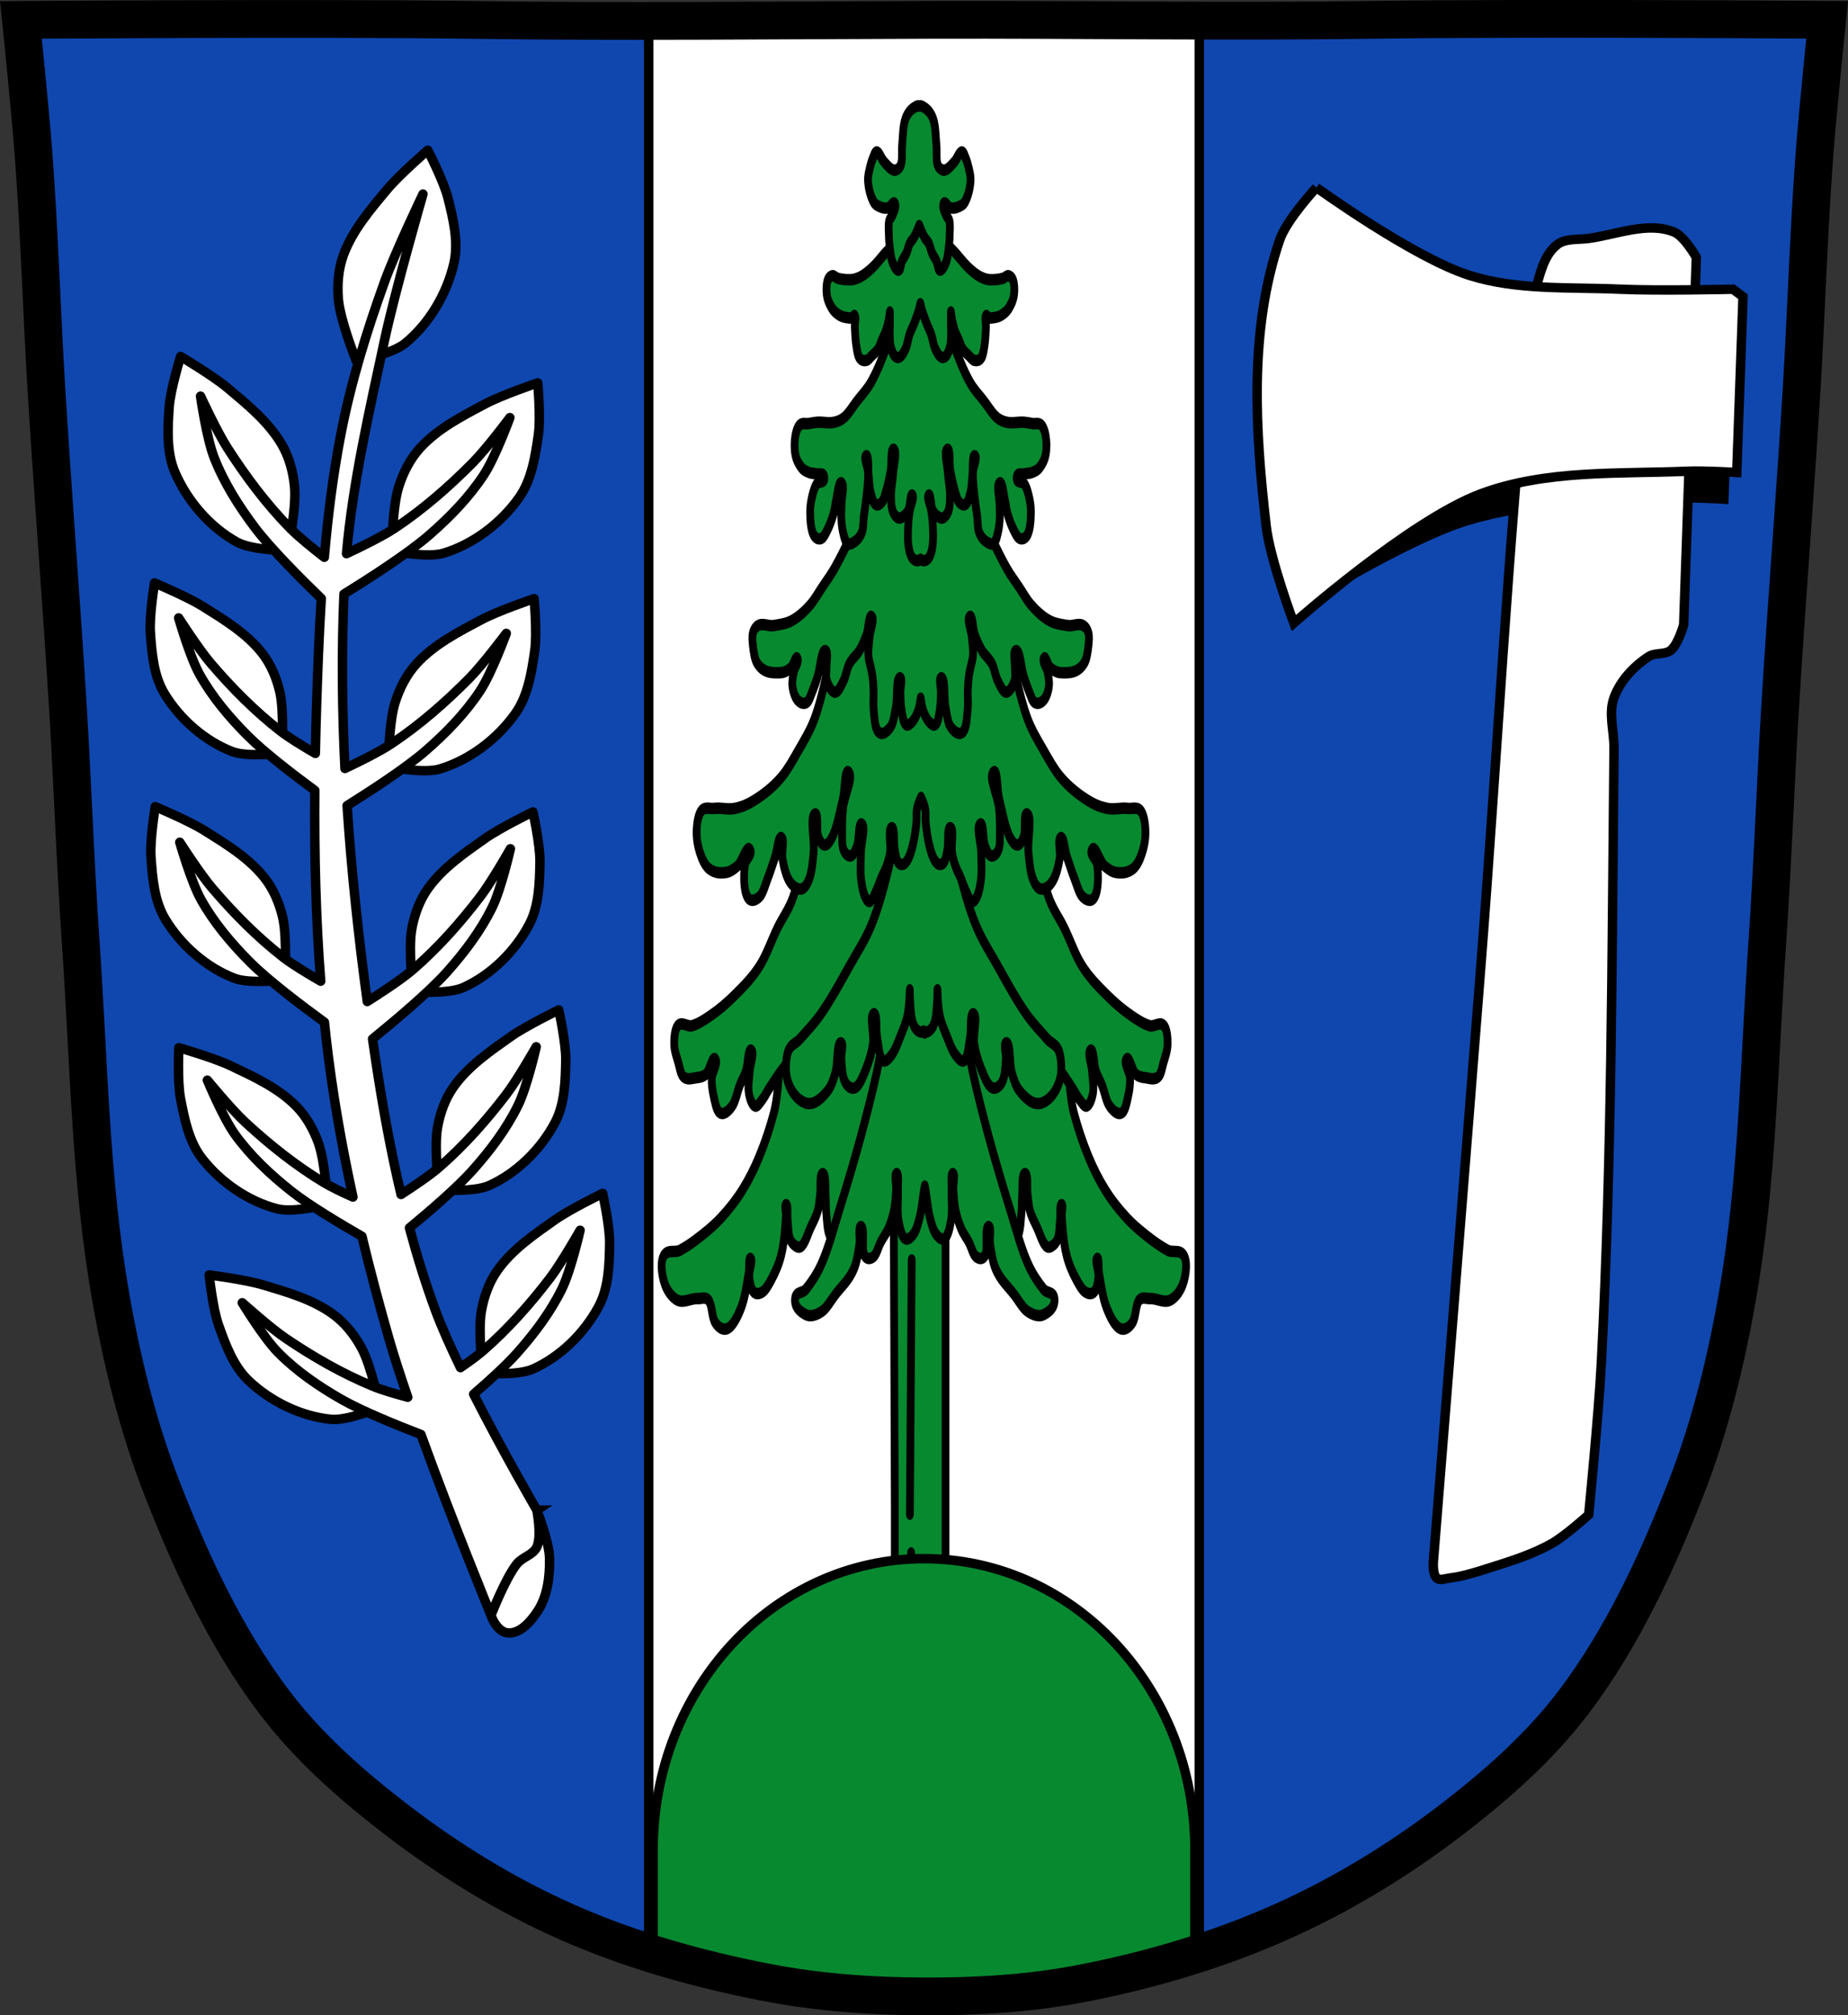 <?xml version="1.0" encoding="UTF-8" standalone="no"?><svg xmlns="http://www.w3.org/2000/svg" width="979.28" height="1067.6" viewBox="0 0 979.284 1067.603"><rect x="0" y="0" width="979.284" height="1067.603" fill="#333333" stroke="none"/><g transform="translate(105.17 11.761)"><path d="m694.3-1.736c-26.17.053-51.02.198-70.798.478-79.11 1.122-156.7-.214-235.05 0-2.653.007-5.305.036-7.958.043-78.35.214-155.94 1.122-235.05 0-79.11-1.122-239.53 0-239.53 0 0 0 4.995 48.18 6.784 72.32 3.067 41.38 4.256 82.87 6.784 124.29 3.405 55.766 7.902 111.49 11.307 167.25 2.529 41.41 3.91 82.9 6.784 124.29 4.346 62.59 5.02 125.75 15.786 187.56 6.02 34.562 14.418 68.979 27.14 101.67 15.355 39.473 33.473 78.71 58.839 112.63 18.288 24.456 41.648 45.04 65.884 63.62 27.747 21.272 57.962 39.816 89.93 53.968 33.818 14.97 69.917 25.08 106.24 32.09 27.334 5.278 55.35 7.255 83.19 7.349 27.662.094 55.55-1.52 82.71-6.741 36.46-7.01 72.54-17.626 106.46-32.746 31.934-14.235 62.23-32.696 89.98-53.968 24.24-18.58 47.595-39.17 65.884-63.62 25.365-33.919 43.484-73.16 58.839-112.63 12.718-32.695 21.12-67.16 27.14-101.72 10.762-61.814 11.44-124.97 15.786-187.56 2.874-41.39 4.256-82.87 6.784-124.29 3.405-55.766 7.902-111.44 11.307-167.21 2.529-41.41 3.717-82.909 6.784-124.29 1.79-24.14 6.784-72.32 6.784-72.32 0 0-90.24-.636-168.73-.478" fill="#0f47af"/><g stroke="#000"><path d="m417.8-1.273c-9.775-.014-19.558-.011-29.352.016-2.653.007-5.304.038-7.957.045-47.42.13-94.57.507-141.93.541v1023.4c20.597 6.534 41.674 11.679 62.83 15.764 27.334 5.278 55.35 7.255 83.19 7.35 27.662.094 55.55-1.52 82.71-6.74 21.279-4.09 42.43-9.419 63.09-16.15v-1023.79c-37.585-.093-75.03-.384-112.58-.438z" fill="#fff" stroke-linejoin="round" stroke-linecap="round" stroke-width="5"/><g transform="matrix(.907 0 0 1.34 1751.61-151.31)" fill="#078930" stroke-width="4.535"><path d="m-1513.09 534.34v.012c0 0-6.57 4.888-8.469 9.188-3.04 6.888-3.531 23.969-3.531 23.969l.719 131.16v26.03l-.053 7.668h29.688v-167.4l-18.344-30.625z"/><g stroke-linejoin="round"><path d="m-1429.31 511.43c7.605 4.114 5.511 22.22 9.474 32.465 2.442 6.321 5.416 12.248 8.722 17.679 2.918 4.788 6.202 9.148 9.724 12.99 3.962 4.319 8.284 7.959 12.716 11.184 4.729 3.443 9.722 6.094 14.71 8.66 2.948 1.516 5.95 2.821 8.976 3.969 3.375 1.28 8.202-.869 10.223 3.247 1.212 2.469.334 6.427-.747 9.03-1.513 3.627-4.426 5.998-7.231 7.222-3.98 1.731-8.312-.531-12.465-.361-2.167.089-4.629-.903-6.482.722-2.01 1.763-1.837 6.658-3.743 8.66-1.941 2.042-4.622 3.154-6.981 2.526-3.287-.874-6.081-4.589-8.228-8.299-2.292-3.96-3.275-9.212-4.488-14.07-.439-1.756.266-5.792-.997-5.417-1.646.495 1.051 4.823.747 7.222-.275 2.172-.945 4.612-2.243 5.773-1.487 1.328-3.547 1.01-5.236.361-2.095-.804-3.851-2.993-5.485-5.05-2.224-2.8-4.378-5.955-5.735-9.741-1.697-4.739-2.282-10.219-2.743-15.514-.125-1.432.991-4.164 0-4.33-1.442-.241-.655 4.092-.997 6.134-.404 2.41-.275 5.174-1.248 7.222-.574 1.21-1.547 1.999-2.495 2.526-1.25.697-2.712 1.309-3.989.722-2.467-1.135-3.914-4.915-5.735-7.576-1.491-2.179-3.208-4.176-4.239-6.856-.717-1.863-.852-4.08-1.248-6.134-.529-2.755.479-8.274-1.496-8.299-2.157-.027-1.381 5.942-1.746 9.03-.211 1.782 0 3.643-.25 5.417-.551 3.76-.54 8.678-2.743 10.816-2 1.949-5.066 1.176-7.231-.361-4.556-3.236-6.734-11.02-9.724-16.959-5.743-11.406-12.857-22.22-15.708-35.719-1.823-8.629-2.655-18.594-.499-27.07 1.547-6.073 4.614-12.999 8.976-14.427 5.523-1.815 10.493 6.18 15.708 9.38 6.51 3.997 12.378 12.496 19.447 12.268 4.719-.152 8.294-11.413 12.716-9.03z"/><path d="m-1585.49 511.43c-7.605 4.114-5.511 22.22-9.474 32.465-2.442 6.321-5.416 12.248-8.722 17.679-2.918 4.788-6.202 9.148-9.724 12.99-3.962 4.319-8.284 7.959-12.716 11.184-4.729 3.443-9.722 6.094-14.711 8.66-2.948 1.516-5.95 2.821-8.975 3.969-3.375 1.28-8.202-.869-10.223 3.247-1.212 2.469-.334 6.427.747 9.03 1.513 3.627 4.426 5.998 7.231 7.222 3.98 1.731 8.312-.531 12.465-.361 2.167.089 4.629-.903 6.482.722 2.01 1.763 1.837 6.658 3.743 8.66 1.941 2.042 4.622 3.154 6.981 2.526 3.287-.874 6.081-4.589 8.228-8.299 2.292-3.96 3.275-9.212 4.488-14.07.439-1.756-.266-5.792.997-5.417 1.646.495-1.051 4.823-.747 7.222.275 2.172.945 4.612 2.243 5.773 1.487 1.328 3.547 1.01 5.236.361 2.095-.804 3.851-2.993 5.485-5.05 2.224-2.8 4.378-5.955 5.735-9.741 1.696-4.739 2.282-10.219 2.743-15.514.125-1.432-.991-4.164 0-4.33 1.442-.241.655 4.092.997 6.134.404 2.41.275 5.174 1.248 7.222.574 1.21 1.547 1.999 2.495 2.526 1.25.697 2.712 1.309 3.989.722 2.467-1.135 3.914-4.915 5.735-7.576 1.491-2.179 3.208-4.176 4.239-6.856.717-1.863.852-4.08 1.248-6.134.527-2.755-.479-8.274 1.496-8.299 2.157-.027 1.381 5.942 1.746 9.03.211 1.782 0 3.643.25 5.417.551 3.76.54 8.678 2.743 10.816 2 1.949 5.066 1.176 7.231-.361 4.556-3.236 6.734-11.02 9.724-16.959 5.743-11.406 12.857-22.22 15.708-35.719 1.823-8.629 2.655-18.594.499-27.07-1.547-6.073-4.614-12.999-8.976-14.427-5.523-1.815-10.493 6.18-15.708 9.38-6.51 3.997-12.378 12.496-19.447 12.268-4.719-.152-8.294-11.413-12.716-9.03z"/><path d="m-1499.13 481.84c5.306.998 8.672 9.491 11.714 15.866 4.231 8.882 5.306 20.2 8.464 29.975 2.788 8.626 5.966 17.02 9.249 25.279 3.912 9.833 8.115 19.397 12.465 28.836 3.505 7.609 6.555 15.829 10.964 22.377 2.609 3.878 5.735 6.985 8.964 9.716 1.959 1.657 6.03.71 6.25 3.98.225 3.354-3.504 4.9-5.749 5.789-3.216 1.271-6.78.343-9.969-1.085-2.846-1.276-5.185-4.233-7.714-6.511-3.815-3.44-8.328-5.858-11.249-10.798-1.547-2.617-2.273-6.111-2.964-9.405-.465-2.213.846-6.686-.75-6.822-2.757-.234-.088 9.03-2.25 11.526-1.368 1.575-3.611 1.237-5.25.361-1.82-.973-2.762-3.926-4.214-5.789-1.458-1.868-3.207-3.268-4.499-5.381-1.317-2.145-2.483-4.593-3.25-7.235-.73-2.499-.99-5.272-1.25-7.959-.209-2.147 1.248-6.341-.25-6.461-1.515-.12-.602 4.276-.75 6.461-.261 3.831.602 7.929-.25 11.577-.687 2.941-1.706 6.457-3.718 7.546-1.68.91-3.743-.352-5.25-1.757-1.594-1.484-2.598-4.099-3.5-6.511-1.338-3.575-1.667-7.748-2.714-11.526-.077-.275-.168-.554-.25-.828-.083.275-.173.549-.25.828-1.048 3.778-1.411 7.947-2.75 11.526-.902 2.412-1.906 5.03-3.5 6.511-1.508 1.405-3.57 2.667-5.249 1.757-2.01-1.089-3.03-4.605-3.718-7.546-.851-3.649 0-7.745-.25-11.577-.148-2.185.765-6.581-.75-6.461-1.496.118-.042 4.314-.25 6.461-.261 2.687-.52 5.46-1.25 7.959-.772 2.642-1.933 5.09-3.25 7.235-1.293 2.108-3.043 3.506-4.499 5.381-1.453 1.861-2.394 4.816-4.214 5.789-1.639.876-3.883 1.212-5.249-.361-2.162-2.489.508-11.76-2.25-11.526-1.596.136-.285 4.609-.75 6.822-.691 3.295-1.417 6.788-2.964 9.405-2.922 4.943-7.437 7.362-11.249 10.798-2.529 2.279-4.869 5.236-7.714 6.511-3.185 1.428-6.748 2.356-9.969 1.085-2.246-.887-5.974-2.435-5.749-5.789.219-3.27 4.29-2.322 6.25-3.98 3.229-2.732 6.355-5.839 8.964-9.716 4.409-6.55 7.462-14.77 10.964-22.377 4.349-9.441 8.551-19.01 12.465-28.836 3.284-8.252 6.461-16.646 9.249-25.279 3.159-9.772 4.234-21.09 8.464-29.975 3.037-6.375 6.408-14.869 11.714-15.866 2.434-.458 5.077 2.17 6.499 5.065 1.513 3.077 1.041 7.399 1.25 11.163.209-3.765-.299-8.09 1.214-11.163 1.423-2.894 4.066-5.522 6.499-5.065zm-7.75 19.433c-.143 3.794-.642 7.639.036 11.266.678-3.629.107-7.473-.036-11.266z"/></g><g stroke-linecap="round"><path d="m-1514.85 718.06l-.352 16.689"/><path d="m-1515.56 702.75l1.057-100.52"/></g><g stroke-linejoin="round"><path d="m-1441.03 439.63c1.248 7.03 3.706 13.687 6.732 19.483 2.444 4.689 6.04 7.845 8.976 11.906 3.481 4.823 6.37 10.605 10.223 14.794 4.551 4.945 9.808 8.41 14.96 11.906 4.528 3.073 9.204 5.714 13.962 7.938 3.51 1.641 7.07 3.227 10.721 3.969 2.882.586 6.363-2.097 8.722.361 1.366 1.421 1.822 4.423 1.746 6.856-.089 2.794-1.512 5.167-2.495 7.576-.725 1.782-1.248 4.047-2.495 5.05-2.33 1.87-5.318.933-7.978.722-1.937-.154-3.948-.349-5.735-1.443-2.082-1.275-3.718-7.814-5.485-5.773-1.484 1.714 2.068 4.841 2.243 7.576.142 2.208-.363 4.477-.997 6.495-.812 2.583-1.65 5.873-3.49 6.856-2.402 1.282-5.322-.533-7.474-2.526-2.046-1.89-2.911-5.63-4.488-8.299-1.108-1.875-2.483-3.422-3.49-5.417-1.298-2.562-1.174-9.368-3.242-8.299-1.827.946.75 5.513.997 8.299.254 2.873 1.187 5.939.499 8.66-.566 2.236-1.875 4.593-3.49 5.05-1.681.477-3.256-1.639-4.738-2.887-1.179-.992-2.127-2.471-3.242-3.611-3.637-3.71-7.179-7.77-11.217-10.464-10.795-7.187-24.01-5.844-34.16-14.794-5.521-4.868-9.982-12.316-13.463-20.21-3.353-7.609-5.59-16.385-6.732-25.26-1.308-10.169-2.199-21.19 0-31.03 1.135-5.083 4.02-9.01 6.482-12.99 3.065-4.945 5.926-11.01 10.223-13.349 5.135-2.792 11.327-2.458 16.455.361 3.691 2.029 6.869 6.354 8.976 11.184 1.517 3.479 1.812 7.841 2.243 11.906.329 3.093-.288 6.35.25 9.38z"/><path d="m-1577.23 439.63c-1.248 7.03-3.706 13.687-6.732 19.483-2.444 4.689-6.04 7.845-8.976 11.906-3.481 4.823-6.37 10.605-10.223 14.794-4.551 4.945-9.808 8.41-14.96 11.906-4.528 3.073-9.204 5.714-13.962 7.938-3.51 1.641-7.07 3.227-10.721 3.969-2.882.586-6.363-2.097-8.722.361-1.366 1.421-1.822 4.423-1.746 6.856.089 2.794 1.512 5.167 2.495 7.576.725 1.782 1.248 4.047 2.495 5.05 2.33 1.87 5.317.933 7.978.722 1.937-.154 3.948-.349 5.735-1.443 2.082-1.275 3.718-7.814 5.485-5.773 1.484 1.714-2.067 4.841-2.243 7.576-.142 2.208.363 4.477.997 6.495.812 2.583 1.65 5.873 3.49 6.856 2.403 1.282 5.322-.533 7.474-2.526 2.046-1.89 2.911-5.63 4.488-8.299 1.108-1.875 2.483-3.422 3.49-5.417 1.298-2.562 1.174-9.368 3.242-8.299 1.827.946-.75 5.513-.997 8.299-.254 2.873-1.187 5.939-.499 8.66.566 2.236 1.875 4.593 3.49 5.05 1.681.477 3.256-1.639 4.738-2.887 1.179-.992 2.127-2.471 3.242-3.611 3.637-3.71 7.179-7.77 11.217-10.464 10.795-7.187 24.01-5.844 34.16-14.794 5.521-4.868 9.982-12.316 13.463-20.21 3.353-7.609 5.59-16.385 6.732-25.26 1.308-10.169 2.199-21.19 0-31.03-1.135-5.083-4.02-9.01-6.482-12.99-3.065-4.945-5.926-11.01-10.223-13.349-5.135-2.792-11.327-2.458-16.455.361-3.691 2.029-6.869 6.354-8.975 11.184-1.517 3.479-1.812 7.841-2.243 11.906-.329 3.093.288 6.35-.25 9.38z"/><path d="m-1503.51 413.66c2.854-.147 6.01 1.548 8.142 3.98 5.917 6.743 4.979 20.62 8.464 30.28 2.749 7.632 5.825 15.14 9.714 21.65 3.62 6.06 8.208 10.744 12.465 15.866 5.688 6.847 11.295 13.935 17.468 19.844 3.877 3.715 8.114 6.595 12.214 9.768 2.229 1.725 5.363 1.954 6.75 5.01 1.326 2.923 1.617 7.392.5 10.49-2.02 5.596-6.888 8.899-11.217 9.716-4.46.842-9.195-1.904-13-5.381-1.692-1.545-2.894-4.064-3.964-6.511-1.592-3.643-.581-12.797-3.5-11.939-1.466.431.24 4.375 0 6.511-.337 3-.486 6.572-2 8.683-1.497 2.085-3.927 3.13-5.964 2.533-2.836-.831-4.874-4.77-6.75-7.959-1.617-2.75-3.03-5.948-3.749-9.405-.791-3.808 2.229-11.415-.5-11.887-2.245-.388-1.107 6.379-1.964 9.405-.888 3.136-1.098 7.653-3.25 8.992-1.668 1.039-3.685-.838-5.249-2.17-2.127-1.811-3.611-4.83-5.215-7.546-1.469-2.487-3.121-4.945-4-7.959-.93-3.189-1.166-6.697-1.358-10.181 0 1.579-.048 3.091-.143 4.03-.336 3.352-.456 7.222-2 9.768-1.08 1.781-2.829 2.78-4.463 2.894-.482.034-1-.138-1.464-.413-.461.275-.948.447-1.428.413-1.636-.114-3.42-1.114-4.499-2.894-1.544-2.546-1.664-6.416-2-9.768-.094-.94-.137-2.453-.143-4.03-.191 3.484-.427 6.992-1.358 10.181-.878 3.01-2.531 5.472-4 7.959-1.604 2.716-3.087 5.733-5.215 7.546-1.564 1.332-3.583 3.209-5.25 2.17-2.151-1.341-2.362-5.857-3.25-8.992-.857-3.03.28-9.795-1.964-9.405-2.728.472.29 8.08-.5 11.887-.718 3.457-2.132 6.658-3.749 9.405-1.877 3.189-3.912 7.128-6.75 7.959-2.036.597-4.467-.447-5.964-2.533-1.515-2.11-1.663-5.68-2-8.683-.24-2.136 1.466-6.08 0-6.511-2.919-.86-1.907 8.295-3.5 11.939-1.07 2.447-2.271 4.966-3.964 6.511-3.805 3.472-8.503 6.218-12.964 5.381-4.325-.817-9.233-4.121-11.249-9.716-1.117-3.1-.825-7.568.5-10.49 1.386-3.059 4.52-3.288 6.75-5.01 4.1-3.173 8.336-6.05 12.214-9.768 6.169-5.91 11.776-12.999 17.468-19.844 4.256-5.122 8.844-9.806 12.465-15.866 3.889-6.511 6.965-14.02 9.714-21.65 3.481-9.665 2.547-23.543 8.464-30.28 3.103-3.536 8.305-5.417 11.714-2.533.178.15.325.316.464.517.14-.2.287-.366.464-.517 1.065-.903 2.274-1.38 3.571-1.446z"/><path d="m-1486.19 333.35c2.061.064 4.101.286 6.04.569 4.638.678 9.269 3.434 12.964 7.546 3.623 4.03 5.706 10.387 8.214 15.918 4.513 9.952 7.087 21.698 12.214 31.01 2.603 4.727 5.987 8.413 9.213 12.248 3.263 3.878 6.551 7.905 10.25 10.853 5.164 4.115 10.761 6.999 16.428 9.353 3.494 1.452 7.131 2.412 10.749 2.894 3.973.531 7.982-.359 11.963 0 2.675.241 5.861-.956 7.964 1.446 1.671 1.909 2.329 5.601 2.25 8.683-.088 3.441-1.478 6.708-2.999 9.353-1.107 1.924-2.629 3.468-4.25 4.341-3.21 1.727-6.802 1.857-10.214 1.446-2.23-.268-4.393-1.303-6.463-2.533-2.651-1.573-5.649-9.316-7.5-6.15-1.107 1.893 2.815 3.39 3.25 5.789.747 4.131.756 9.858-1.5 12.604-1.779 2.17-4.825 1.327-6.964 0-2.215-1.375-3.449-4.875-5-7.546-1.529-2.633-2.852-5.538-4.25-8.32-1.261-2.51-1.646-8.363-3.718-7.546-1.851.731.143 5.653-.5 8.268-.843 3.425-2.206 6.928-4.25 9.04-2.033 2.106-4.743 3.443-7.215 2.894-1.663-.37-3.205-2.07-4.25-3.98-1.534-2.803-1.965-6.638-2.5-10.129-.776-5.072 2.575-15.04-1-15.505-2.148-.281-.468 6.532-1.751 9.04-.822 1.611-2.087 3.075-3.464 3.255-1.522.2-3.087-1.099-4.25-2.533-3.266-4.03-4.746-10.428-6.75-15.918-1.233-3.381-.75-11.813-3.214-10.44-3.261 1.818 2.535 9.457 3.214 14.427.421 3.077.587 6.271.5 9.405-.064 2.312.253 5.02-.75 6.822-1.01 1.809-2.876 2.875-4.465 2.533-1.464-.315-2.584-2.297-3.5-3.98-1.358-2.494-.623-9.407-2.75-8.631-2.503.914.416 7.43.5 11.163.075 3.366.488 6.836 0 10.129-.383 2.58-1.012 5.249-2.25 7.187-.708 1.105-1.712 2.287-2.75 2.17-1.774-.197-2.93-2.869-4.214-4.652-.936-1.3-1.641-2.932-2.5-4.341-1.128-1.85-2.505-3.422-3.5-5.426-.715-1.443-1.366-3.02-1.751-4.704-.735-3.23 1.345-9.836-.999-10.08-2.073-.213-.902 5.864-1.715 8.631-.524 1.786-.896 3.967-2 5.065-.901.896-2.173.996-3.25.724-1.025-.259-1.977-1.162-2.75-2.17-1.198-1.564-2.031-3.647-2.75-5.737-.938-2.723-1.554-5.698-1.964-8.683-.227-1.655.166-3.488-.25-5.065-.486-1.841-1.497-3.255-2.465-4.704-.967 1.446-1.943 2.862-2.429 4.704-.416 1.577-.022 3.409-.25 5.065-.41 2.984-1.062 5.959-2 8.683-.719 2.09-1.552 4.173-2.75 5.737-.773 1.01-1.725 1.911-2.75 2.17-1.077.274-2.348.172-3.25-.724-1.104-1.098-1.44-3.281-1.964-5.065-.812-2.767.322-8.844-1.751-8.631-2.345.241-.266 6.847-1 10.08-.384 1.688-1.034 3.261-1.751 4.704-.994 2-2.372 3.576-3.5 5.426-.859 1.409-1.563 3.041-2.5 4.341-1.284 1.782-2.441 4.453-4.214 4.652-1.039.116-2.042-1.065-2.75-2.17-1.235-1.934-1.868-4.605-2.25-7.187-.488-3.293-.075-6.763 0-10.129.083-3.735 3-10.249.5-11.163-2.127-.776-1.392 6.137-2.75 8.631-.915 1.682-2 3.665-3.464 3.98-1.587.341-3.492-.724-4.499-2.533-1-1.806-.686-4.51-.75-6.822-.087-3.134.079-6.329.5-9.405.679-4.963 6.512-12.604 3.25-14.427-2.465-1.375-2.02 7.06-3.25 10.44-2 5.49-3.484 11.892-6.75 15.918-1.162 1.434-2.692 2.732-4.214 2.533-1.377-.181-2.678-1.647-3.5-3.255-1.282-2.512.399-9.325-1.751-9.04-3.574.467-.224 10.433-1 15.505-.534 3.491-.966 7.326-2.5 10.129-1.045 1.909-2.551 3.611-4.214 3.98-2.471.551-5.217-.788-7.249-2.894-2.043-2.117-3.371-5.619-4.214-9.04-.644-2.615 1.35-7.537-.5-8.268-2.069-.819-2.483 5.03-3.749 7.546-1.397 2.784-2.72 5.687-4.25 8.32-1.55 2.671-2.749 6.171-4.966 7.546-2.138 1.327-5.221 2.17-7 0-2.256-2.753-2.248-8.479-1.5-12.604.435-2.399 4.356-3.895 3.25-5.789-1.851-3.166-4.849 4.577-7.5 6.15-2.07 1.228-4.234 2.265-6.463 2.533-3.412.409-7 .279-10.214-1.446-1.621-.872-3.143-2.417-4.25-4.341-1.523-2.648-2.912-5.912-2.999-9.353-.078-3.08.578-6.772 2.25-8.683 2.104-2.403 5.289-1.207 7.964-1.446 3.982-.359 8.03.531 11.999 0 3.62-.483 7.22-1.443 10.714-2.894 5.667-2.354 11.3-5.238 16.464-9.353 3.699-2.948 6.95-6.976 10.214-10.853 3.228-3.835 6.612-7.521 9.213-12.248 5.126-9.311 7.701-21.06 12.214-31.01 2.508-5.531 4.626-11.885 8.25-15.918 3.695-4.112 8.326-6.869 12.964-7.546 7.736-1.13 17.13-1.346 22.927 6.15 3.037 3.926 4.796 9.1 5.929 14.833 1.133-5.735 2.892-10.907 5.929-14.833 4.349-5.622 10.748-6.91 16.928-6.718z"/><path d="m-1493.52 280.6c2.278.048 4.488.647 6.499 1.965 7.326 4.797 9.459 18.875 14.821 27.546 4.101 6.633 8.494 12.95 13.214 18.657 2.327 2.814 4.942 5.124 7.425 7.648 2.281 2.32 4.402 4.965 6.858 6.874 3.345 2.601 6.896 4.766 10.571 6.15 3.555 1.337 7.264 1.625 10.928 2.01 3.165.336 6.545-1.284 9.536.259.986.508 2.01 1.428 2.465 2.791.462 1.377.243 3.111 0 4.6-.423 2.59-.997 5.526-2.465 7.131-3.769 4.124-9.204 3.972-13.928 3.824-2.052-.064-4.116-.833-6-2.01-1.36-.855-2.641-5.05-3.718-3.567-.992 1.369 1.632 3.275 2.143 5.117.494 1.781 1.118 3.701.857 5.581-.299 2.152-1.35 4.226-2.642 5.381-1.671 1.484-3.949 2.088-5.821 1.241-1.389-.629-2.166-2.728-3.143-4.289-1.097-1.752-2.04-3.72-2.999-5.633-1.716-3.415-2.146-11.529-4.966-10.44-1.48.572-.263 4.4-.321 6.615-.041 1.53.484 3.239 0 4.6-.925 2.601-2.943 5.02-4.966 5.117-2.01.095-3.641-2.619-5.107-4.6-1.323-1.788-1.859-4.616-3.179-6.409-1.772-2.406-4.26-3.361-6.142-5.581-1.515-1.786-2.881-3.908-4.071-6.15-1.172-2.21-1.216-8.175-2.999-7.131-1.732 1.012.92 5.247 1.25 7.907.314 2.533.931 5.1.678 7.648-.164 1.657-.935 3.061-1.392 4.6-.303 1.015-.682 1.986-.893 3.05-.395 1.988-.597 4.089-.714 6.15-.131 2.288.311 4.621 0 6.874-.45 3.252-.628 7.621-2.642 9.2-2.261 1.77-5.497.131-7.572-2.067-1.611-1.709-2.032-4.991-2.822-7.648-1.101-3.706.109-12.12-2.642-11.474-1.334.313.084 3.888 0 5.841-.089 2.052-.091 4.196-.536 6.15-.525 2.315-.952 5.285-2.465 6.357-1.067.756-2.456-.004-3.536-.724-1.626-1.085-3.074-2.93-4.04-5.117-.602-1.369-.969-2.91-1.25-4.496-.28 1.589-.682 3.123-1.286 4.496-.961 2.186-2.409 4.03-4.04 5.117-1.078.72-2.468 1.48-3.536.724-1.512-1.073-1.938-4.04-2.465-6.357-.443-1.954-.447-4.098-.536-6.15-.084-1.952 1.334-5.526 0-5.841-2.751-.645-1.542 7.768-2.642 11.474-.789 2.657-1.209 5.939-2.822 7.648-2.073 2.199-5.311 3.838-7.572 2.067-2.02-1.579-2.193-5.948-2.642-9.2-.311-2.251.131-4.586 0-6.874-.117-2.061-.319-4.162-.714-6.15-.211-1.062-.591-2.034-.893-3.05-.457-1.539-1.228-2.941-1.392-4.6-.253-2.548.4-5.115.714-7.648.33-2.66 2.946-6.895 1.214-7.907-1.785-1.044-1.827 4.923-2.999 7.131-1.19 2.242-2.521 4.364-4.04 6.15-1.883 2.222-4.408 3.175-6.177 5.581-1.319 1.788-1.856 4.621-3.179 6.409-1.466 1.981-3.102 4.693-5.107 4.6-2.02-.095-4-2.515-4.928-5.117-.484-1.36.041-3.07 0-4.6-.059-2.217 1.123-6.04-.357-6.615-2.819-1.091-3.213 7.02-4.928 10.44-.961 1.913-1.904 3.881-2.999 5.633-.977 1.561-1.79 3.661-3.179 4.289-1.872.847-4.15.245-5.821-1.241-1.292-1.148-2.344-3.223-2.642-5.381-.261-1.881.399-3.801.893-5.581.511-1.841 3.1-3.747 2.108-5.117-1.074-1.482-2.353 2.712-3.718 3.567-1.883 1.183-3.948 1.95-6 2.01-4.724.148-10.159.3-13.928-3.824-1.468-1.605-2.041-4.541-2.465-7.131-.243-1.489-.462-3.223 0-4.6.457-1.362 1.479-2.283 2.465-2.791 2.99-1.541 6.37.079 9.536-.259 3.664-.39 7.373-.678 10.928-2.01 3.675-1.384 7.226-3.549 10.571-6.15 2.456-1.909 4.613-4.553 6.892-6.874 2.483-2.524 5.065-4.834 7.392-7.648 4.72-5.706 9.112-12.02 13.214-18.657 5.362-8.671 7.495-22.749 14.821-27.546 5.364-3.513 12.249-1.865 17.642 1.55 1.597 1.012 3.143 2.278 4.607 3.772 1.464-1.495 3.01-2.762 4.607-3.772 3.371-2.135 7.31-3.593 11.11-3.515z"/><path d="m-1506.76 213.39c3.35.05 5.66 5.417 7.964 8.939 3.049 4.659 4.809 10.798 7.572 15.814 3.317 6.03 6.661 12.169 10.749 17.11 2.554 3.084 5.625 5.142 8.464 7.648 2.452 2.165 4.722 4.83 7.392 6.357 1.79 1.023 3.731 1.509 5.643 1.809 3.331.52 6.724-.173 10.07 0 1.648.086 3.285.316 4.928.517 1.823.222 3.852-.477 5.464.776 1.067.83 1.88 2.431 2.285 4.083.57 2.324.652 5.111 0 7.391-.636 2.222-2.111 3.876-3.536 5.117-1.37 1.192-3 1.573-4.571 2.01-1.332.375-2.73.218-4.071.517-1.607.358-4.629-.796-4.75 1.55-.121 2.363 3.292 1.121 4.607 2.533 1.076 1.155 1.854 2.873 2.465 4.6.668 1.893 1.224 3.972 1.214 6.098-.014 3.202-.311 7.02-1.928 9.2-1.146 1.548-3.03 1.97-4.571 1.55-1.538-.418-2.755-2.27-3.893-3.824-1.401-1.915-2.589-4.237-3.536-6.667-.557-1.43-.691-3.143-1.214-4.6-.88-2.449-1.353-7.673-3.179-6.874-1.856.813-.048 5.619 0 8.424.03 1.702.287 3.42.179 5.117-.116 1.829-.359 3.658-.893 5.324-.584 1.82-1.227 3.953-2.465 4.857-.997.729-2.276.4-3.357 0-2.01-.745-4.203-1.952-5.464-4.341-.918-1.738-.675-4.248-1.071-6.357-.371-1.974-.897-3.899-1.214-5.892-.588-3.692-1.387-7.432-1.25-11.215.083-2.287 2.776-6.01 1.25-6.615-1.884-.751-1.125 5.426-1.607 8.166-.326 1.859-.278 3.856-.857 5.581-.693 2.067-1.513 4.568-3 5.381-1.285.697-2.891-.023-4.072-1.033-.971-.831-1.505-2.444-2.108-3.824-1.15-2.637-2.036-5.519-2.822-8.424-.739-2.732.246-8.932-1.751-8.424-2.145.545.078 6.332.357 9.457.262 2.928 1.217 5.73 1.214 8.683 0 2.085-.027 4.394-.857 6.098-.714 1.466-1.968 2.458-3.179 2.843-.982.311-2.042-.07-2.999-.517-1.151-.538-2.32-1.35-3.179-2.583-1.102-1.582-.876-6.779-2.285-5.841-1.248.833.973 3.686 1.392 5.581.335 1.512.757 3.02.893 4.6.304 3.545.675 7.398-.179 10.744-.419 1.645-1.192 3.329-2.285 4.083-1.349.93-3.185 1.248-4.535.309-1.351.939-3.187.619-4.535-.309-1.095-.753-1.902-2.438-2.321-4.083-.854-3.352-.483-7.205-.179-10.744.136-1.577.558-3.087.893-4.6.42-1.897 2.678-4.748 1.428-5.581-1.411-.94-1.219 4.257-2.321 5.841-.859 1.234-1.991 2.047-3.143 2.583-.957.447-2.02.828-2.999.517-1.211-.384-2.465-1.377-3.179-2.843-.83-1.704-.892-4.01-.893-6.098 0-2.952.988-5.755 1.25-8.683.279-3.125 2.502-8.912.357-9.457-1.995-.508-1.048 5.692-1.785 8.424-.786 2.905-1.67 5.787-2.822 8.424-.603 1.382-1.135 2.993-2.108 3.824-1.181 1.01-2.787 1.731-4.071 1.033-1.486-.808-2.271-3.307-2.964-5.381-.579-1.725-.566-3.722-.893-5.581-.481-2.741.277-8.915-1.607-8.166-1.526.608 1.166 4.328 1.25 6.615.137 3.783-.662 7.523-1.25 11.215-.317 1.992-.844 3.919-1.214 5.892-.397 2.11-.154 4.62-1.071 6.357-1.261 2.388-3.452 3.593-5.464 4.341-1.082.4-2.361.729-3.357 0-1.235-.905-1.88-3.037-2.465-4.857-.534-1.666-.741-3.495-.857-5.324-.107-1.697.149-3.415.179-5.117.048-2.805 1.857-7.61 0-8.424-1.825-.799-2.299 4.425-3.179 6.874-.524 1.457-.693 3.17-1.25 4.6-.946 2.43-2.133 4.752-3.536 6.667-1.138 1.555-2.319 3.406-3.857 3.824-1.541.418-3.46-.004-4.607-1.55-1.618-2.183-1.915-5.998-1.928-9.2 0-2.126.582-4.205 1.25-6.098.61-1.727 1.389-3.443 2.465-4.6 1.314-1.412 4.693-.17 4.571-2.533-.121-2.346-3.143-1.192-4.75-1.55-1.34-.299-2.74-.141-4.072-.517-1.569-.443-3.202-.822-4.571-2.01-1.424-1.241-2.899-2.894-3.536-5.117-.652-2.279-.571-5.066 0-7.391.405-1.652 1.218-3.254 2.285-4.083 1.612-1.251 3.641-.552 5.464-.776 1.644-.2 3.316-.431 4.966-.517 3.348-.173 6.706.52 10.03 0 1.914-.299 3.852-.785 5.643-1.809 2.671-1.527 4.94-4.192 7.392-6.357 2.84-2.506 5.91-4.564 8.464-7.648 4.088-4.938 7.437-11.08 10.749-17.11 2.762-5.02 4.559-11.156 7.607-15.814 2.303-3.52 4.578-8.89 7.929-8.939.887-.012 1.767.291 2.607.776.84-.483 1.684-.788 2.571-.776z"/><path d="m-1507.59 187.26c1.726.02 3.382 2.467 5.071 3.463 1.122.661 2.366 1.01 3.357 2.01 1.702 1.729 2.572 4.822 4.214 6.666 1.952 2.194 4.361 3.416 6.535 5.117 2.174 1.7 4.294 3.556 6.535 5.065 1.89 1.273 3.796 2.403 5.785 3.307 1.211.551 2.465.978 3.718 1.293 1.049.265 2.115.467 3.179.517 2.646.127 5.302-.036 7.929-.517 1.132-.207 2.224-1.223 3.357-1.033.966.161 2.066.676 2.642 1.809.773 1.52.887 3.815.536 5.633-.427 2.213-1.738 3.928-3 5.324-1.275 1.411-2.887 2.192-4.429 2.843-1.484.626-3.03.812-4.571.981-.938.104-1.894.218-2.822 0-.551-.129-1.119-1.248-1.571-.776-.81.846.09 2.902 0 4.341-.177 2.841-.377 5.755-1.071 8.424-.362 1.393-.721 2.987-1.571 3.824-1.182 1.164-2.83 1.275-4.25 1.033-1.203-.204-2.256-1.284-3.357-2.01-1.193-.794-2.467-1.409-3.5-2.583-.787-.896-1.298-2.226-1.964-3.307-.857-1.393-1.937-2.523-2.642-4.083-.98-2.169-1.747-4.595-2.108-7.131v4.6c0 2.126.195 4.249 0 6.357-.089.962-.21 1.943-.536 2.791-.545 1.419-1.286 2.876-2.285 3.618-.844.626-1.899.779-2.822.465-1.443-.493-2.702-1.997-3.718-3.567-.97-1.503-1.276-3.654-2.108-5.324-.876-1.759-2.072-3.155-3-4.857-1.15-2.111-2.371-4.246-3.179-6.667-.075-.223-.146-.443-.214-.672-.067.222-.106.454-.179.672-.808 2.422-2.027 4.555-3.179 6.667-.928 1.702-2.124 3.1-2.999 4.857-.831 1.668-1.137 3.819-2.108 5.324-1.012 1.57-2.271 3.073-3.718 3.567-.922.315-1.978.159-2.822-.465-.999-.74-1.741-2.197-2.285-3.618-.326-.847-.447-1.829-.536-2.791-.195-2.108 0-4.23 0-6.357v-4.6c-.36 2.539-1.128 4.963-2.108 7.131-.705 1.561-1.785 2.691-2.642 4.083-.666 1.082-1.177 2.413-1.964 3.307-1.033 1.175-2.306 1.788-3.5 2.583-1.101.733-2.153 1.811-3.357 2.01-1.421.241-3.067.13-4.25-1.033-.85-.837-1.209-2.431-1.571-3.824-.694-2.669-.894-5.583-1.071-8.424-.09-1.439.81-3.495 0-4.341-.452-.472-1.02.645-1.571.776-.928.218-1.884.104-2.822 0-1.542-.17-3.087-.356-4.571-.981-1.541-.651-3.153-1.432-4.429-2.843-1.261-1.394-2.572-3.111-2.999-5.324-.351-1.818-.238-4.114.536-5.633.577-1.133 1.676-1.648 2.642-1.809 1.134-.19 2.225.826 3.357 1.033 2.626.481 5.282.644 7.929.517 1.064-.052 2.13-.252 3.179-.517 1.25-.315 2.504-.742 3.718-1.293 1.989-.905 3.931-2.036 5.821-3.307 2.241-1.509 4.325-3.365 6.499-5.065 2.174-1.7 4.583-2.923 6.535-5.117 1.642-1.847 2.513-4.938 4.214-6.666.992-1.01 2.235-1.353 3.357-2.01 1.931-1.139 3.823-4.169 5.821-3.307.423.182.761.542 1.071.981.314-.452.677-.797 1.107-.981.25-.107.504-.157.75-.156z"/><path d="m-1509.48 145.96c.721-.034 1.542.35 2.214.62 1.982.794 4.047 2.224 5.285 4.6 1.502 2.882 1.439 6.899 1.928 10.44.348 2.524-.319 5.555.714 7.648.61 1.239 1.79 1.77 2.822 2.067.809.232 1.662.02 2.465-.259 1.179-.408 2.268-1.3 3.357-2.067.544-.383 1.049-.801 1.571-1.241 1.368-1.151 2.495-3.735 4.072-3.567.915.098 1.494 1.545 2.108 2.533.708 1.141 1.292 2.442 1.751 3.824.507 1.529 1.185 3.171 1.071 4.857-.214 3.182-1.515 6.321-3.179 8.424-.994 1.257-2.425 1.6-3.718 2.01-1.553.501-3.165.713-4.75.517-1.448-.181-3.318-3.207-4.214-1.55-.697 1.287.855 3.075 1.571 4.341.529.935 1.553 1.246 1.928 2.326.556 1.596.226 3.536.179 5.324-.037 1.369-.124 2.753-.357 4.083-.436 2.48-.747 5.279-1.928 7.187-.93 1.5-2.361 3.273-3.718 2.791-.902-.322-.952-2.304-1.571-3.307-.833-1.348-1.983-2.226-2.822-3.567-.679-1.085-1.018-2.556-1.751-3.567-.708-.976-1.702-1.437-2.465-2.326-.712-.83-1.375-1.779-1.964-2.791-.39-.67-.813-1.337-1.214-2.01-.397.67-.792 1.353-1.179 2.01-.589 1.012-1.253 1.961-1.964 2.791-.762.889-1.755 1.35-2.465 2.326-.733 1.01-1.071 2.481-1.751 3.567-.839 1.341-1.989 2.217-2.822 3.567-.619 1-.67 2.986-1.571 3.307-1.353.483-2.783-1.291-3.718-2.791-1.181-1.904-1.492-4.705-1.928-7.187-.233-1.328-.321-2.712-.357-4.083-.047-1.786-.377-3.726.179-5.324.376-1.08 1.4-1.391 1.928-2.326.717-1.266 2.268-3.053 1.571-4.341-.897-1.655-2.766 1.371-4.214 1.55-1.585.197-3.197-.016-4.75-.517-1.288-.415-2.719-.758-3.718-2.01-1.664-2.102-2.965-5.242-3.179-8.424-.112-1.686.566-3.331 1.071-4.857.458-1.382 1.041-2.683 1.751-3.824.614-.989 1.192-2.435 2.108-2.533 1.578-.17 2.703 2.415 4.072 3.567.523.44 1.028.858 1.571 1.241 1.09.767 2.179 1.659 3.357 2.067.802.277 1.655.492 2.465.259 1.032-.297 2.21-.83 2.822-2.067 1.033-2.095.366-5.125.714-7.648.489-3.54.426-7.557 1.928-10.44 1.235-2.376 3.305-3.806 5.285-4.6.856-.343 1.963-.833 2.786-.465.185-.089.399-.145.608-.156z"/></g></g><g stroke-width="5"><path d="m384.48 813.92c-79.52 0-143.54 68.782-143.54 154.22v55.34c19.841 6.18 40.11 11.08 60.46 15.01 27.334 5.278 55.35 7.255 83.19 7.35 27.662.094 55.55-1.52 82.71-6.74 20.464-3.933 40.809-9 60.719-15.369v-55.59c0-85.44-64.02-154.22-143.54-154.22z" fill="#078930" stroke-linejoin="round" stroke-linecap="round"/><g fill-rule="evenodd"><path d="m596.22 111.02c0 0-7.445 16.305-9.438 24.98-8.691 37.832-10.06 77.16-10.509 115.98-.228 19.769 3.989 59.18 3.989 59.18 0 0 59.28-37.3 92.42-47.21 35.25-10.535 72.954-10.442 109.71-11.968 8.639-.359 25.931.665 25.931.665l3.324-93.09-5.319-3.989c0 0-39.915.911-59.841 0-26.68-1.22-54.19.29-79.79-7.314-25.47-7.565-70.48-37.23-70.48-37.23z"/><g fill="#fff"><path d="m704.82 169.91c-11.01 109.37-16.599 219.23-25.16 328.82-8.218 105.15-25.16 315.4-25.16 315.4 0 0-.918 7.867 1.678 10.07 1.707 1.446 4.491.273 6.711 0 6.865-.845 13.542-2.932 20.13-5.03 11.705-3.731 23.657-7.324 34.33-13.404 7.113-4.051 19.353-15.12 19.353-15.12 0 0 5.314-53.628 6.711-80.53 5.627-108.37 5.592-216.96 6.711-325.47.092-8.947-3.078-18.441 0-26.843 3.276-8.942 10.454-16.643 18.454-21.81 3.42-2.209 8.611-.755 11.744-3.355 3.849-3.194 6.711-13.421 6.711-13.421l6.711-194.61c0 0-6.243-11.167-11.744-13.421-14.01-5.742-30.3 1.308-45.3 3.355-5.651.771-12.292-.167-16.777 3.355-7.28 5.718-9.181 16.27-11.744 25.16-2.496 8.665-2.452 17.871-3.355 26.843z"/><path d="m592.42 87.59c0 0-15.766 16.988-19.411 27.64-16.413 47.953-13.03 101.54-7.185 151.88 2.046 17.63 14.628 51.2 14.628 51.2 0 0 61.45-54.46 99.07-68.48 34.47-12.847 72.954-10.442 109.71-11.968 8.639-.359 25.931.665 25.931.665l3.324-93.09-5.319-3.989c0 0-39.915.911-59.841 0-26.68-1.22-54.32.736-79.79-7.314-29.724-9.396-81.12-46.543-81.12-46.543"/></g></g></g><path d="m694.3-1.736c-26.17.053-51.02.198-70.798.478-79.11 1.122-156.7-.214-235.05 0-2.653.007-5.305.036-7.958.043-78.35.214-155.94 1.122-235.05 0-79.11-1.122-239.53 0-239.53 0 0 0 4.995 48.18 6.784 72.32 3.067 41.38 4.256 82.87 6.784 124.29 3.405 55.766 7.902 111.49 11.307 167.25 2.529 41.41 3.91 82.9 6.784 124.29 4.346 62.59 5.02 125.75 15.786 187.56 6.02 34.562 14.418 68.979 27.14 101.67 15.355 39.473 33.473 78.71 58.839 112.63 18.288 24.456 41.648 45.04 65.884 63.62 27.747 21.272 57.962 39.816 89.93 53.968 33.818 14.97 69.917 25.08 106.24 32.09 27.334 5.278 55.35 7.255 83.19 7.349 27.662.094 55.55-1.52 82.71-6.741 36.46-7.01 72.54-17.626 106.46-32.746 31.934-14.235 62.23-32.696 89.98-53.968 24.24-18.58 47.595-39.17 65.884-63.62 25.365-33.919 43.484-73.16 58.839-112.63 12.718-32.695 21.12-67.16 27.14-101.72 10.762-61.814 11.44-124.97 15.786-187.56 2.874-41.39 4.255-82.87 6.784-124.29 3.405-55.766 7.902-111.44 11.307-167.21 2.529-41.41 3.717-82.909 6.784-124.29 1.79-24.14 6.784-72.32 6.784-72.32 0 0-90.24-.636-168.73-.478z" fill="none" stroke-width="20"/><g transform="translate(1060.71)" fill="#fff" fill-rule="evenodd" stroke-width="5"><path d="m-977.07 179.45c0 0 18.772-3.535 25.879-9.328 12.775-10.415 22.03-26.14 25.793-42.18 2.655-11.328-.271-23.478-3.084-34.767-2.221-8.912-10.731-25.377-10.731-25.377 0 0-15.05 13.05-21.41 20.662-8.957 10.727-18.456 21.757-23.264 34.879-2.704 7.381-3.349 15.596-2.686 23.429.956 11.306 9.503 32.685 9.503 32.685z" stroke-linejoin="round"/><path d="m-881.4 788.19c0 0-15.59 10.322-19.661 18.294-5.72 11.202-8.577 25.51-4.622 37.45 1.35 4.075 4.62 8.931 8.896 9.312 6.511.58 12.252-6.1 15.839-11.565 5.232-7.972 6.457-18.373 6.285-27.907-.159-8.818-6.737-25.585-6.737-25.585z"/><g stroke-linejoin="round"><path d="m-964.53 733.78c0 0-17.1 7.2-25.964 6.316-15.931-1.59-31.86-9.365-43.507-20.35-8.223-7.756-12.367-19.17-16.14-29.824-2.978-8.411-4.912-26.315-4.912-26.315 0 0 19.19 2.502 28.42 5.263 13.01 3.89 26.614 7.735 37.543 15.789 6.148 4.531 11.07 10.842 14.736 17.543 5.286 9.673 9.824 31.578 9.824 31.578z"/><path d="m-992.27 626.3c0 0-17.994 4.526-26.621 2.309-15.507-3.985-30.07-14.08-39.922-26.707-6.953-8.912-9.32-20.821-11.435-31.925-1.669-8.766-.868-26.755-.868-26.755 0 0 18.589 5.381 27.29 9.508 12.267 5.816 25.13 11.678 34.717 21.295 5.39 5.41 9.303 12.394 11.908 19.573 3.76 10.363 4.927 32.702 4.927 32.702z"/><path d="m-933.3 618.53c0 0 18.503 1.391 26.625-2.265 14.6-6.571 27.23-19.01 34.782-33.12 5.332-9.967 5.633-22.11 5.823-33.407.15-8.922-3.707-26.511-3.707-26.511 0 0-17.399 8.472-25.27 14.02-11.1 7.823-22.775 15.793-30.576 26.904-4.389 6.25-7.05 13.799-8.395 21.318-1.937 10.852.723 33.06.723 33.06z"/><path d="m-946.98 513.62c0 0 18.503 1.391 26.625-2.265 14.6-6.571 27.23-19.01 34.782-33.12 5.332-9.967 5.633-22.11 5.823-33.407.15-8.922-3.707-26.511-3.707-26.511 0 0-17.399 8.472-25.27 14.02-11.1 7.823-22.775 15.793-30.576 26.904-4.389 6.25-7.05 13.799-8.395 21.318-1.937 10.852.723 33.06.723 33.06z"/><path d="m-1015.01 507.26c0 0-18.4 2.394-26.709-.815-14.935-5.768-28.22-17.499-36.53-31.19-5.865-9.663-6.825-21.766-7.629-33.04-.634-8.901 2.262-26.674 2.262-26.674 0 0 17.833 7.515 25.998 12.63 11.504 7.208 23.599 14.533 31.993 25.2 4.722 6 7.793 13.396 9.541 20.83 2.524 10.731 1.074 33.05 1.074 33.05z"/><path d="m-1016.56 387.17c0 0-18.08 2.353-26.25-.801-14.676-5.669-27.733-17.198-35.897-30.649-5.764-9.497-6.707-21.392-7.497-32.473-.623-8.747 2.222-26.21 2.222-26.21 0 0 17.524 7.385 25.547 12.413 11.305 7.084 23.19 14.282 31.438 24.769 4.64 5.899 7.658 13.165 9.376 20.472 2.48 10.546 1.056 32.484 1.056 32.484z"/><path d="m-960.13 394.39c0 0 18.714 3.831 27.485 1.157 15.766-4.807 30.28-15.857 39.836-29.29 6.743-9.482 8.632-21.835 10.299-33.35 1.316-9.09-.332-27.551-.332-27.551 0 0-18.872 6.383-27.636 11.03-12.35 6.541-25.316 13.157-34.731 23.484-5.296 5.809-9 13.17-11.351 20.671-3.392 10.827-3.57 33.851-3.57 33.851z"/><path d="m-958.21 280.1c0 0 18.714 3.831 27.485 1.157 15.766-4.807 30.28-15.857 39.836-29.29 6.743-9.482 8.632-21.835 10.299-33.35 1.316-9.09-.332-27.551-.332-27.551 0 0-18.872 6.383-27.636 11.03-12.35 6.541-25.316 13.157-34.731 23.484-5.296 5.809-9 13.17-11.351 20.671-3.392 10.827-3.57 33.851-3.57 33.851z"/><path d="m-1013.34 279.96c0 0-19.04-.159-27.04-4.59-14.37-7.966-26.23-21.76-32.743-36.84-4.602-10.647-3.873-23.08-3.103-34.655.608-9.135 6.06-26.791 6.06-26.791 0 0 17.07 10.149 24.649 16.498 10.679 8.946 21.943 18.09 28.973 30.12 3.955 6.765 6.04 14.712 6.766 22.514 1.055 11.261-3.562 33.744-3.562 33.744z"/><path d="m-846.52 620.41c0 0-17.399 8.472-25.27 14.02-11.1 7.823-22.775 15.794-30.576 26.904-4.389 6.25-7.05 13.798-8.395 21.316-1.937 10.852.723 33.06.723 33.06 0 0 18.503 1.392 26.625-2.264 14.6-6.571 27.23-19.01 34.781-33.12 5.332-9.967 5.632-22.11 5.822-33.408.15-8.922-3.707-26.51-3.707-26.51z"/><path d="m-941.73 91.06c0 0-14.65 30.56-20.385 46.47-9.56 26.531-17.932 53.65-23.25 81.35-4.092 21.323-6.79 42.905-8.654 64.57-6.095-4.722-13.885-11.01-18.402-15.639-12.527-12.842-23.384-27.361-33.06-42.465-5.522-8.616-14.13-27.26-14.13-27.26 0 0 3.14 22.16 7.174 32.49 5.212 13.347 13.01 25.702 21.631 37.15 8.476 11.255 24.945 27.672 35.18 37.559-.636 10.125-1.133 20.255-1.541 30.375-.694 17.209-1.262 34.452-1.6 51.703-6.248-3.613-13.866-8.232-18.512-11.84-13.569-10.538-25.774-22.888-36.939-35.945-6.37-7.449-16.986-24-16.986-24 0 0 5.888 20.611 11.07 29.883 6.698 11.979 15.718 22.675 25.398 32.402 8.868 8.911 24.722 21.03 35.697 29.11-.285 33.734.488 67.47 3.113 101.04-6.523-3.748-14.835-8.741-19.814-12.607-13.808-10.722-26.23-23.288-37.592-36.574-6.482-7.579-17.285-24.422-17.285-24.422 0 0 5.992 20.972 11.267 30.406 6.816 12.188 15.994 23.07 25.846 32.971 9.861 9.907 28.414 23.858 39.551 31.973.28 2.706.552 5.412.859 8.115 3.224 28.363 8.137 56.55 14.24 84.49-5.617-2.512-11.523-5.33-15.521-7.744-14.966-9.04-28.767-20.07-41.604-31.936-7.323-6.771-20.02-22.24-20.02-22.24 0 0 8.399 20.13 14.74 28.883 8.193 11.309 18.58 21.05 29.52 29.727 9.426 7.479 25.626 17.188 37.648 24.08 4.389 18.303 9.236 36.493 14.426 54.55 2.589 9.01 6.02 19.545 9.869 30.729-6.501-1.746-13.759-3.873-18.586-5.863-16.16-6.665-31.478-15.475-45.965-25.26-8.264-5.583-23.16-18.947-23.16-18.947 0 0 11.353 18.623 18.947 26.314 9.811 9.937 21.553 17.99 33.682 24.912 10.769 6.146 29.05 13.564 42.06 18.566 16.816 46.4 37.13 95.8 37.13 95.8 0 0 7.401-19.233 13.684-27.21 2.864-3.636 8.652-4.77 10.6-8.969 2.744-5.917 0-19.568 0-19.568 0 0-17.61-30.21-33.479-61.41 8.422-7.269 17.17-15.225 22.791-21.523 9.299-10.418 17.874-21.787 24.02-34.33 4.755-9.707 9.6-30.973 9.6-30.973 0 0-9.873 17.406-15.934 25.326-10.624 13.884-22.343 27.11-35.549 38.563-3.048 2.645-7.47 5.841-11.908 8.877-5.342-11.06-10.1-21.694-13.352-30.529-5.241-14.261-9.743-28.789-13.686-43.486 10.421-8.6 25.16-21.241 33.553-30.641 9.299-10.418 17.874-21.785 24.02-34.33 4.755-9.707 9.6-30.973 9.6-30.973 0 0-9.873 17.406-15.934 25.326-10.624 13.884-22.343 27.11-35.549 38.563-5.03 4.365-13.717 10.196-20.15 14.348-5.533-23.371-9.805-47.08-13.383-70.76-.585-3.876-1.15-7.759-1.715-11.641 10.379-8.417 29.621-24.45 39.432-35.441 9.299-10.418 17.874-21.785 24.02-34.33 4.755-9.707 9.6-30.973 9.6-30.973 0 0-9.873 17.406-15.934 25.326-10.624 13.884-22.345 27.11-35.551 38.563-6.263 5.434-18.215 13.165-24.361 17.04-4.666-34.44-8.405-69.08-10.691-103.78 12.17-7.618 31.11-19.915 41.518-28.951 10.854-9.425 21.09-19.915 29-31.918 6.121-9.291 13.838-30.371 13.838-30.371 0 0-12.349 16.482-19.57 23.779-12.659 12.791-26.35 24.764-41.33 34.74-6.494 4.325-17.682 9.803-24.59 13.05-1.524-30.808-1.823-61.64-.525-92.4 11.428-7.06 33.404-21.03 45.09-31.18 10.854-9.425 21.09-19.913 29-31.916 6.121-9.291 13.84-30.373 13.84-30.373 0 0-12.351 16.484-19.572 23.781-12.659 12.791-26.35 24.762-41.33 34.738-6.651 4.43-18.609 10.242-25.688 13.561 3.398-38.06 12.144-75.63 20.14-113.03 5.584-26.11 20.385-77.46 20.385-77.46z"/></g></g></g></g></svg>